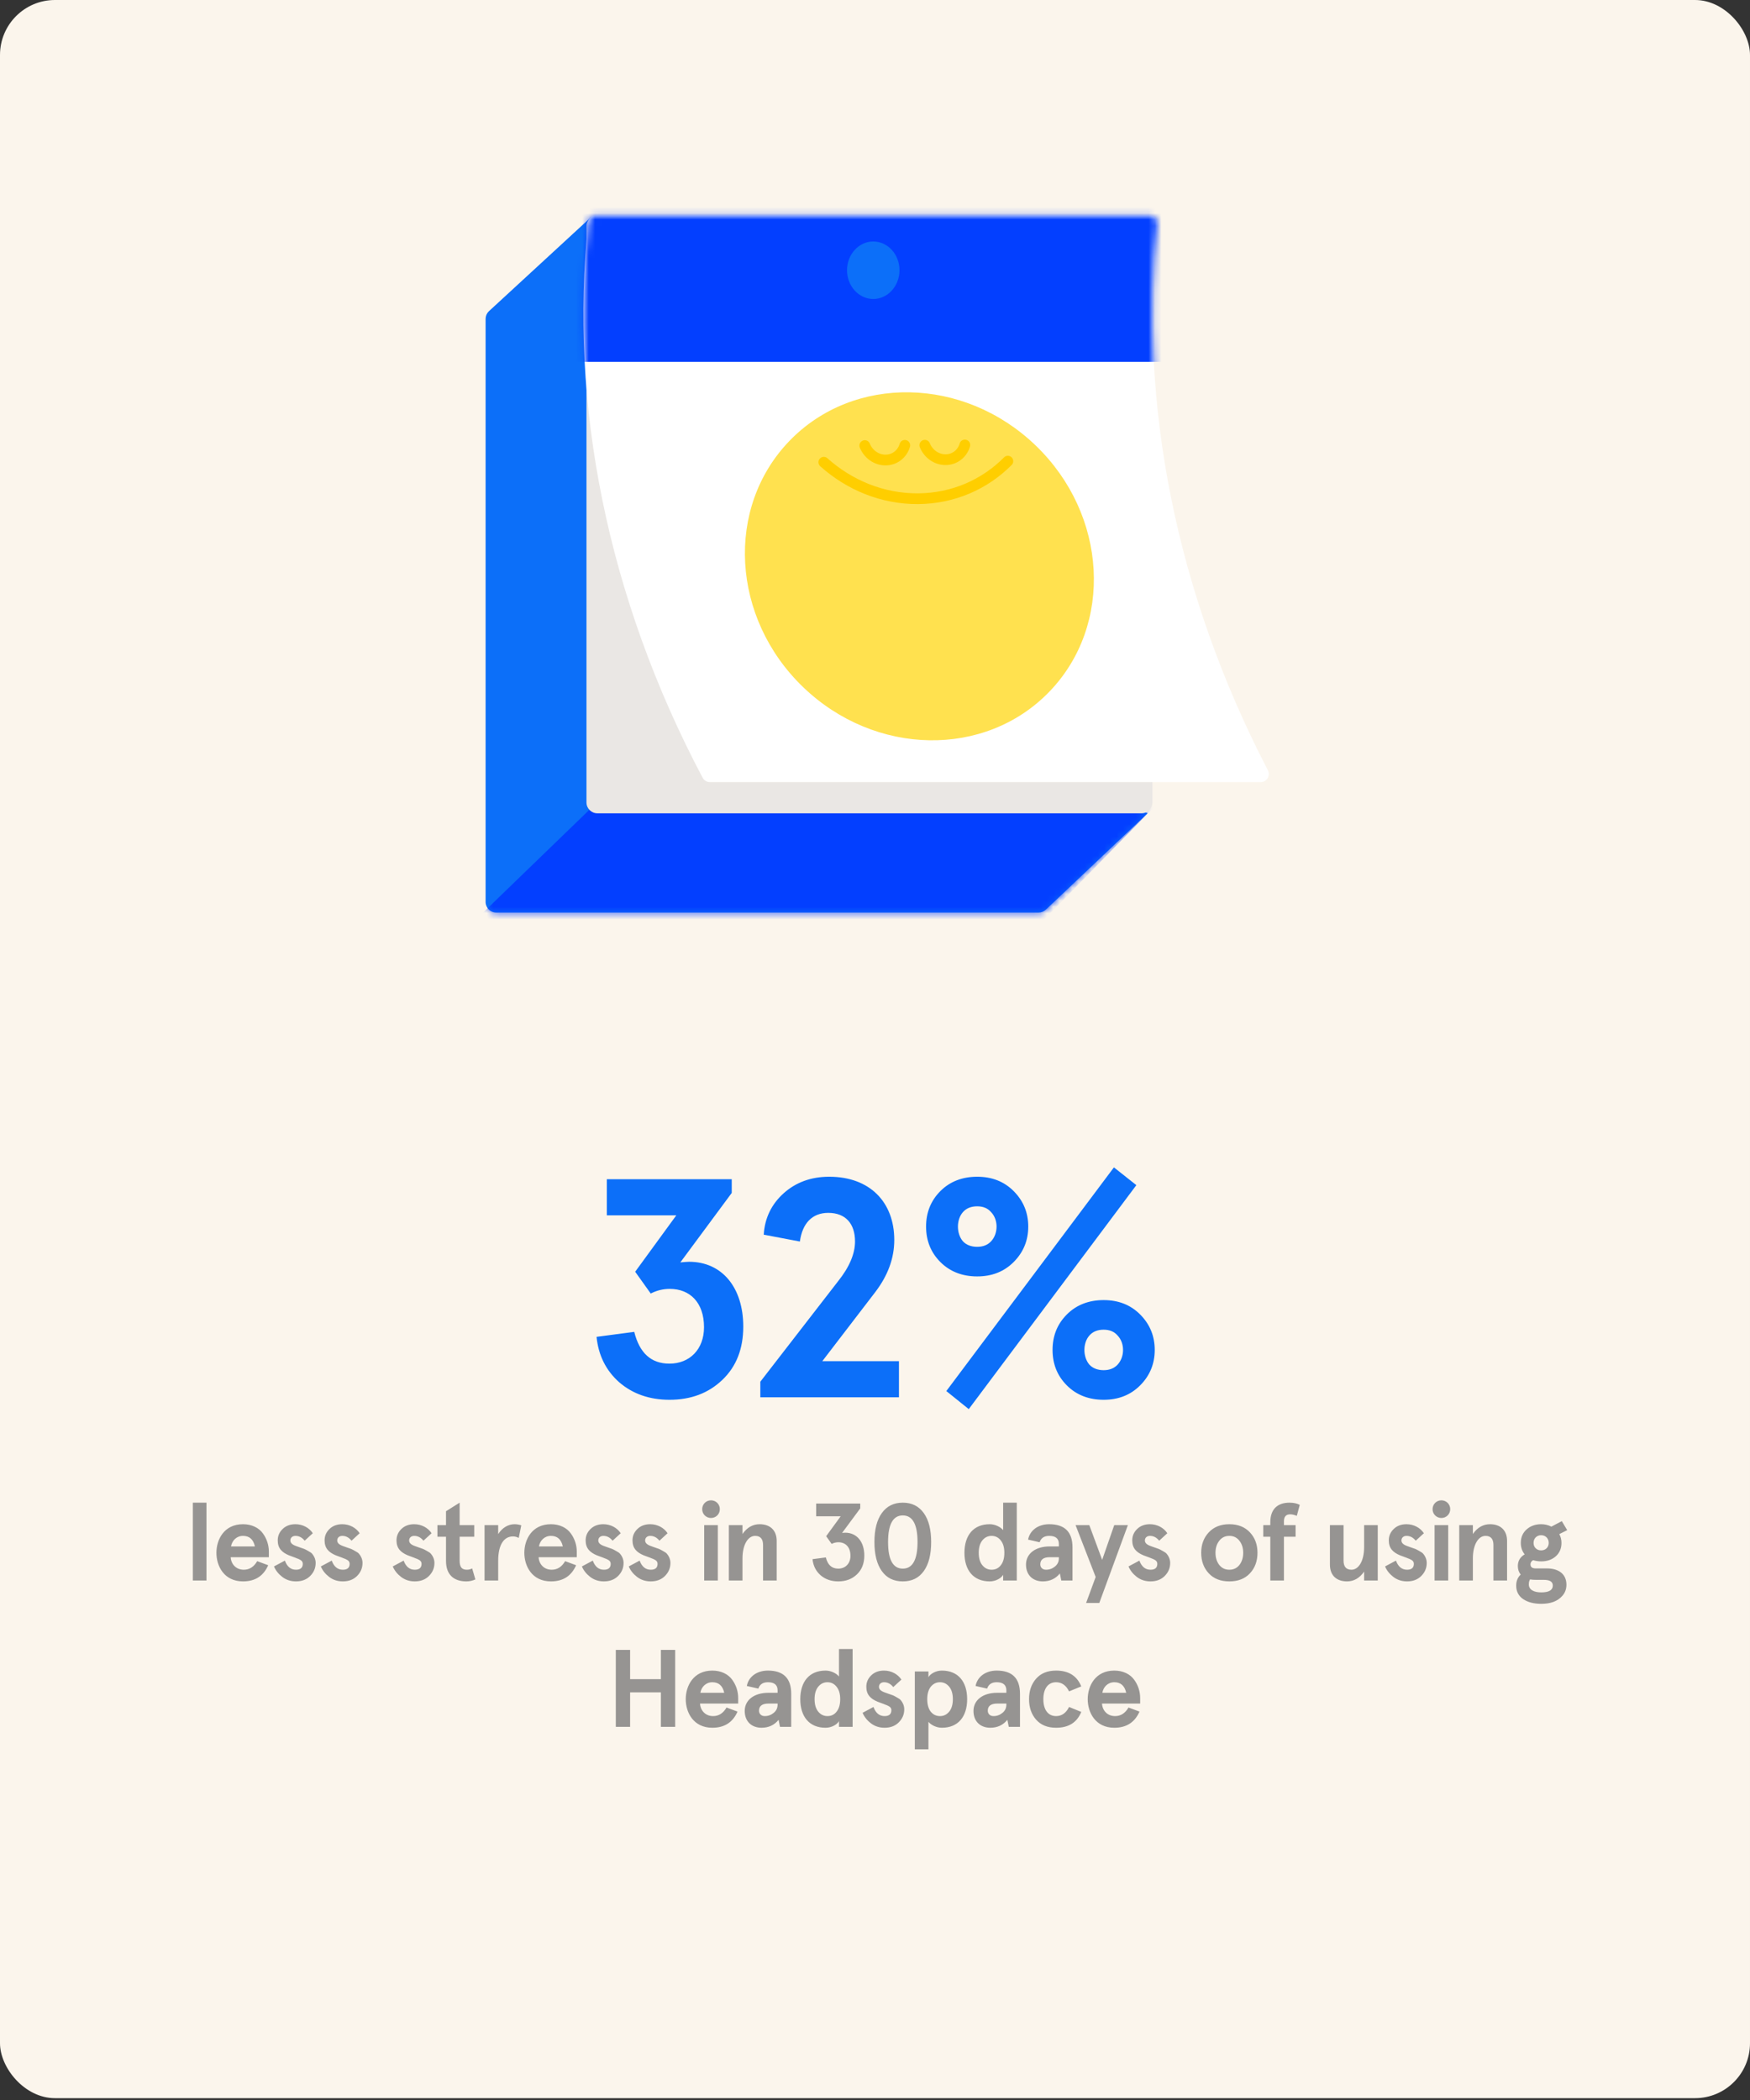 <svg width="275" height="330" viewBox="0 0 275 330" fill="none" xmlns="http://www.w3.org/2000/svg">
<rect x="0" y="0" width="275" height="330" fill="#333333" stroke="none"/>
<rect width="275" height="329.712" rx="8.639" fill="#FBF5EC"/>
<path d="M93.743 210.076C94.036 212.965 95.211 215.363 97.316 217.224C99.421 219.035 102.065 219.965 105.198 219.965C108.575 219.965 111.317 218.937 113.52 216.832C115.723 214.727 116.799 211.937 116.799 208.461C116.799 202.391 113.52 198.279 108.282 198.279C107.939 198.279 107.498 198.328 106.911 198.377L114.988 187.46V185.306H95.358V190.985H106.275L99.813 199.845L102.26 203.272C103.191 202.782 104.219 202.538 105.247 202.538C108.429 202.538 110.631 204.692 110.631 208.559C110.631 212.034 108.38 214.286 105.198 214.286C102.309 214.286 100.498 212.622 99.666 209.293L93.743 210.076ZM141.263 219.573V213.895H129.221L137.591 202.978C139.55 200.384 140.529 197.691 140.529 194.852C140.529 188.929 136.71 184.915 130.297 184.915C127.458 184.915 125.06 185.796 123.15 187.509C121.241 189.222 120.164 191.425 120.017 194.02L125.696 195.097C126.088 192.209 127.654 190.593 130.151 190.593C132.892 190.593 134.361 192.306 134.361 195.097C134.361 197.006 133.479 199.111 131.717 201.314L119.479 217.126V219.573H141.263ZM147.779 198.328C149.296 199.845 151.254 200.58 153.555 200.58C155.856 200.58 157.765 199.845 159.283 198.328C160.8 196.81 161.583 194.95 161.583 192.747C161.583 190.544 160.8 188.684 159.283 187.166C157.765 185.649 155.856 184.915 153.555 184.915C151.254 184.915 149.296 185.649 147.779 187.166C146.261 188.684 145.527 190.544 145.527 192.747C145.527 194.95 146.261 196.81 147.779 198.328ZM151.303 190.495C151.842 189.859 152.625 189.565 153.555 189.565C154.485 189.565 155.219 189.859 155.758 190.495C156.884 191.67 156.884 193.824 155.758 195.048C155.219 195.635 154.485 195.929 153.555 195.929C152.625 195.929 151.842 195.635 151.303 195.048C150.275 193.824 150.275 191.67 151.303 190.495ZM167.654 217.713C169.171 219.231 171.129 219.965 173.43 219.965C175.731 219.965 177.64 219.231 179.157 217.713C180.675 216.195 181.458 214.335 181.458 212.132C181.458 209.93 180.675 208.069 179.157 206.552C177.64 205.034 175.731 204.3 173.43 204.3C171.129 204.3 169.171 205.034 167.654 206.552C166.136 208.069 165.402 209.93 165.402 212.132C165.402 214.335 166.136 216.195 167.654 217.713ZM171.178 209.881C171.717 209.244 172.5 208.95 173.43 208.95C174.36 208.95 175.094 209.244 175.633 209.881C176.759 211.055 176.759 213.209 175.633 214.433C175.094 215.021 174.36 215.314 173.43 215.314C172.5 215.314 171.717 215.021 171.178 214.433C170.15 213.209 170.15 211.055 171.178 209.881ZM148.709 218.594L152.233 221.433L178.57 186.236L175.045 183.446L148.709 218.594Z" fill="#0C6FF9"/>
<path d="M30.303 248.366H32.445V236.134H30.303V248.366ZM42.249 243.822C42.249 242.837 41.938 241.818 41.316 240.971C40.694 240.09 39.571 239.52 38.189 239.52C35.2 239.52 34.008 241.939 34.008 244.012C34.008 246.086 35.2 248.504 38.189 248.504C40.089 248.504 41.402 247.658 42.145 245.965L40.417 245.325C39.899 246.224 39.191 246.673 38.31 246.673C37.066 246.673 36.305 245.757 36.254 244.703H42.249V243.822ZM38.189 241.352C39.191 241.352 39.813 241.904 40.055 243.01H36.305C36.461 242.094 37.169 241.352 38.189 241.352ZM46.424 239.52C45.612 239.52 44.938 239.762 44.42 240.263C43.902 240.764 43.643 241.352 43.643 242.06C43.643 243.304 44.299 243.943 45.405 244.41C45.733 244.548 46.338 244.738 46.632 244.876C46.787 244.928 46.96 244.997 47.115 245.083C47.444 245.239 47.582 245.464 47.582 245.74C47.582 246.362 47.219 246.673 46.511 246.673C45.699 246.673 45.111 246.189 44.766 245.239L43.055 246.155C43.314 246.777 43.746 247.33 44.351 247.796C44.956 248.263 45.681 248.504 46.511 248.504C47.426 248.504 48.169 248.228 48.739 247.658C49.31 247.088 49.603 246.414 49.603 245.602C49.603 244.997 49.327 244.479 49.068 244.185C48.947 244.03 48.739 243.891 48.446 243.736C48.169 243.58 47.962 243.459 47.824 243.408L47.081 243.148L46.459 242.924C45.906 242.716 45.63 242.44 45.63 242.077C45.63 241.611 45.992 241.352 46.424 241.352C46.994 241.352 47.478 241.611 47.876 242.112L49.154 240.937C48.601 240.09 47.582 239.52 46.424 239.52ZM53.787 239.52C52.975 239.52 52.302 239.762 51.783 240.263C51.265 240.764 51.006 241.352 51.006 242.06C51.006 243.304 51.662 243.943 52.768 244.41C53.096 244.548 53.701 244.738 53.995 244.876C54.15 244.928 54.323 244.997 54.478 245.083C54.807 245.239 54.945 245.464 54.945 245.74C54.945 246.362 54.582 246.673 53.874 246.673C53.062 246.673 52.474 246.189 52.129 245.239L50.418 246.155C50.678 246.777 51.109 247.33 51.714 247.796C52.319 248.263 53.044 248.504 53.874 248.504C54.789 248.504 55.532 248.228 56.103 247.658C56.673 247.088 56.967 246.414 56.967 245.602C56.967 244.997 56.69 244.479 56.431 244.185C56.31 244.03 56.103 243.891 55.809 243.736C55.532 243.58 55.325 243.459 55.187 243.408L54.444 243.148L53.822 242.924C53.269 242.716 52.993 242.44 52.993 242.077C52.993 241.611 53.355 241.352 53.787 241.352C54.358 241.352 54.841 241.611 55.239 242.112L56.517 240.937C55.964 240.09 54.945 239.52 53.787 239.52ZM65.089 239.52C64.277 239.52 63.603 239.762 63.084 240.263C62.566 240.764 62.307 241.352 62.307 242.06C62.307 243.304 62.964 243.943 64.069 244.41C64.398 244.548 65.002 244.738 65.296 244.876C65.451 244.928 65.624 244.997 65.78 245.083C66.108 245.239 66.246 245.464 66.246 245.74C66.246 246.362 65.883 246.673 65.175 246.673C64.363 246.673 63.776 246.189 63.43 245.239L61.72 246.155C61.979 246.777 62.411 247.33 63.015 247.796C63.62 248.263 64.346 248.504 65.175 248.504C66.091 248.504 66.834 248.228 67.404 247.658C67.974 247.088 68.268 246.414 68.268 245.602C68.268 244.997 67.991 244.479 67.732 244.185C67.611 244.03 67.404 243.891 67.11 243.736C66.834 243.58 66.626 243.459 66.488 243.408L65.745 243.148L65.123 242.924C64.57 242.716 64.294 242.44 64.294 242.077C64.294 241.611 64.657 241.352 65.089 241.352C65.659 241.352 66.143 241.611 66.54 242.112L67.819 240.937C67.266 240.09 66.246 239.52 65.089 239.52ZM74.198 246.466C73.939 246.604 73.662 246.673 73.368 246.673C72.608 246.673 72.228 246.293 72.228 245.256V241.49H74.526V239.658H72.228V236.134L70.086 237.481V239.658H68.738V241.49H70.086V245.291C70.086 247.416 71.278 248.504 73.282 248.504C73.783 248.504 74.249 248.401 74.699 248.193L74.198 246.466ZM78.286 245.274C78.286 242.63 79.253 241.438 80.618 241.438C80.946 241.438 81.257 241.524 81.516 241.68L81.914 239.693C81.534 239.572 81.188 239.52 80.86 239.52C79.841 239.52 78.908 240.09 78.286 241.075V239.658H76.143V248.366H78.286V245.274ZM90.636 243.822C90.636 242.837 90.325 241.818 89.703 240.971C89.081 240.09 87.958 239.52 86.576 239.52C83.587 239.52 82.395 241.939 82.395 244.012C82.395 246.086 83.587 248.504 86.576 248.504C88.476 248.504 89.789 247.658 90.532 245.965L88.805 245.325C88.286 246.224 87.578 246.673 86.697 246.673C85.453 246.673 84.692 245.757 84.641 244.703H90.636V243.822ZM86.576 241.352C87.578 241.352 88.2 241.904 88.442 243.01H84.692C84.848 242.094 85.556 241.352 86.576 241.352ZM94.811 239.52C93.999 239.52 93.326 239.762 92.807 240.263C92.289 240.764 92.03 241.352 92.03 242.06C92.03 243.304 92.686 243.943 93.792 244.41C94.12 244.548 94.725 244.738 95.019 244.876C95.174 244.928 95.347 244.997 95.502 245.083C95.831 245.239 95.969 245.464 95.969 245.74C95.969 246.362 95.606 246.673 94.898 246.673C94.086 246.673 93.498 246.189 93.153 245.239L91.442 246.155C91.701 246.777 92.133 247.33 92.738 247.796C93.343 248.263 94.068 248.504 94.898 248.504C95.813 248.504 96.556 248.228 97.126 247.658C97.697 247.088 97.99 246.414 97.99 245.602C97.99 244.997 97.714 244.479 97.455 244.185C97.334 244.03 97.126 243.891 96.833 243.736C96.556 243.58 96.349 243.459 96.211 243.408L95.468 243.148L94.846 242.924C94.293 242.716 94.017 242.44 94.017 242.077C94.017 241.611 94.379 241.352 94.811 241.352C95.382 241.352 95.865 241.611 96.263 242.112L97.541 240.937C96.988 240.09 95.969 239.52 94.811 239.52ZM102.175 239.52C101.363 239.52 100.689 239.762 100.17 240.263C99.652 240.764 99.393 241.352 99.393 242.06C99.393 243.304 100.049 243.943 101.155 244.41C101.483 244.548 102.088 244.738 102.382 244.876C102.537 244.928 102.71 244.997 102.866 245.083C103.194 245.239 103.332 245.464 103.332 245.74C103.332 246.362 102.969 246.673 102.261 246.673C101.449 246.673 100.861 246.189 100.516 245.239L98.805 246.155C99.065 246.777 99.496 247.33 100.101 247.796C100.706 248.263 101.432 248.504 102.261 248.504C103.177 248.504 103.92 248.228 104.49 247.658C105.06 247.088 105.354 246.414 105.354 245.602C105.354 244.997 105.077 244.479 104.818 244.185C104.697 244.03 104.49 243.891 104.196 243.736C103.92 243.58 103.712 243.459 103.574 243.408L102.831 243.148L102.209 242.924C101.656 242.716 101.38 242.44 101.38 242.077C101.38 241.611 101.743 241.352 102.175 241.352C102.745 241.352 103.228 241.611 103.626 242.112L104.904 240.937C104.352 240.09 103.332 239.52 102.175 239.52ZM110.746 238.138C111.282 238.674 112.18 238.674 112.716 238.138C113.251 237.602 113.251 236.704 112.716 236.168C112.18 235.633 111.282 235.633 110.746 236.168C110.21 236.704 110.21 237.602 110.746 238.138ZM110.66 248.366H112.802V239.658H110.66V248.366ZM114.535 248.366H116.677V244.893C116.677 242.699 117.559 241.352 118.664 241.352C119.494 241.352 119.908 241.835 119.908 242.786V248.366H122.051V242.146C122.051 240.436 120.979 239.52 119.373 239.52C118.284 239.52 117.386 240.038 116.677 241.058V239.658H114.535V248.366ZM127.682 245.014C127.786 246.034 128.201 246.88 128.944 247.537C129.687 248.176 130.62 248.504 131.725 248.504C132.918 248.504 133.885 248.142 134.663 247.399C135.44 246.656 135.82 245.671 135.82 244.444C135.82 242.302 134.663 240.851 132.814 240.851C132.693 240.851 132.537 240.868 132.33 240.885L135.181 237.032V236.272H128.253V238.276H132.106L129.825 241.403L130.689 242.613C131.017 242.44 131.38 242.354 131.743 242.354C132.866 242.354 133.643 243.114 133.643 244.479C133.643 245.705 132.848 246.5 131.725 246.5C130.706 246.5 130.067 245.913 129.773 244.738L127.682 245.014ZM138.568 237.775C137.79 238.864 137.41 240.367 137.41 242.319C137.41 244.271 137.79 245.792 138.568 246.88C139.345 247.969 140.434 248.504 141.868 248.504C143.302 248.504 144.39 247.969 145.168 246.88C145.945 245.792 146.325 244.271 146.325 242.319C146.325 240.367 145.945 238.864 145.168 237.775C144.39 236.687 143.302 236.134 141.868 236.134C140.434 236.134 139.345 236.687 138.568 237.775ZM144.183 242.319C144.183 245.101 143.406 246.5 141.868 246.5C140.33 246.5 139.553 245.101 139.553 242.319C139.553 239.537 140.33 238.138 141.868 238.138C143.406 238.138 144.183 239.537 144.183 242.319ZM155.529 239.52C152.972 239.52 151.555 241.265 151.555 244.012C151.555 246.759 152.972 248.504 155.529 248.504C156.514 248.504 157.36 247.969 157.637 247.468V248.366H159.779V236.134H157.637V240.453C157.24 239.952 156.376 239.52 155.529 239.52ZM154.371 242.06C154.752 241.593 155.235 241.352 155.823 241.352C156.41 241.352 156.894 241.593 157.257 242.06C157.637 242.526 157.827 243.166 157.827 244.012C157.827 244.859 157.637 245.515 157.257 245.982C156.894 246.448 156.41 246.673 155.823 246.673C155.235 246.673 154.752 246.431 154.371 245.965C153.991 245.498 153.801 244.842 153.801 244.012C153.801 243.183 153.991 242.526 154.371 242.06ZM163.37 242.354C163.595 241.68 164.096 241.352 164.873 241.352C165.893 241.352 166.394 241.783 166.394 242.63V243.01H164.943C162.731 243.01 161.228 244.133 161.228 245.861C161.228 247.537 162.334 248.504 163.871 248.504C164.977 248.504 165.876 248.09 166.549 247.26L166.774 248.366H168.536V243.166C168.536 240.73 167.31 239.52 164.873 239.52C163.128 239.52 161.833 240.488 161.556 241.939L163.37 242.354ZM163.474 245.826C163.474 245.083 163.975 244.703 164.96 244.703H166.394V244.876C166.394 245.412 166.187 245.844 165.772 246.172C165.375 246.5 164.908 246.673 164.372 246.673C163.802 246.673 163.474 246.293 163.474 245.826ZM172.177 247.813L170.674 251.891H172.748L177.24 239.658H175.097L173.197 245.118L171.175 239.658H169.016L172.177 247.813ZM180.706 239.52C179.894 239.52 179.22 239.762 178.702 240.263C178.184 240.764 177.924 241.352 177.924 242.06C177.924 243.304 178.581 243.943 179.687 244.41C180.015 244.548 180.62 244.738 180.913 244.876C181.069 244.928 181.242 244.997 181.397 245.083C181.726 245.239 181.864 245.464 181.864 245.74C181.864 246.362 181.501 246.673 180.793 246.673C179.981 246.673 179.393 246.189 179.048 245.239L177.337 246.155C177.596 246.777 178.028 247.33 178.633 247.796C179.238 248.263 179.963 248.504 180.793 248.504C181.708 248.504 182.451 248.228 183.021 247.658C183.592 247.088 183.885 246.414 183.885 245.602C183.885 244.997 183.609 244.479 183.35 244.185C183.229 244.03 183.021 243.891 182.728 243.736C182.451 243.58 182.244 243.459 182.106 243.408L181.363 243.148L180.741 242.924C180.188 242.716 179.911 242.44 179.911 242.077C179.911 241.611 180.274 241.352 180.706 241.352C181.276 241.352 181.76 241.611 182.157 242.112L183.436 240.937C182.883 240.09 181.864 239.52 180.706 239.52ZM189.951 247.243C190.746 248.09 191.817 248.504 193.182 248.504C194.547 248.504 195.618 248.09 196.413 247.243C197.208 246.397 197.605 245.308 197.605 244.012C197.605 242.716 197.208 241.645 196.413 240.799C195.618 239.952 194.547 239.52 193.182 239.52C191.817 239.52 190.746 239.952 189.951 240.799C189.157 241.645 188.759 242.716 188.759 244.012C188.759 245.308 189.157 246.397 189.951 247.243ZM191.593 242.129C191.99 241.611 192.508 241.352 193.182 241.352C193.856 241.352 194.374 241.611 194.772 242.129C195.169 242.63 195.359 243.269 195.359 244.012C195.359 244.755 195.169 245.394 194.772 245.913C194.374 246.414 193.856 246.673 193.182 246.673C192.508 246.673 191.99 246.414 191.593 245.913C191.195 245.394 191.005 244.755 191.005 244.012C191.005 243.269 191.195 242.63 191.593 242.129ZM199.62 241.49V248.366H201.762V241.49H203.593V239.658H201.762V239.054C201.762 238.328 202.09 237.965 202.747 237.965C203.058 237.965 203.403 238.052 203.783 238.207L204.25 236.479C203.818 236.255 203.282 236.134 202.626 236.134C200.76 236.134 199.62 237.153 199.62 239.209V239.658H198.514V241.49H199.62ZM216.503 239.658H214.361V243.131C214.361 245.325 213.48 246.673 212.374 246.673C211.545 246.673 211.13 246.189 211.13 245.239V239.658H208.988V245.878C208.988 247.589 210.059 248.504 211.666 248.504C212.754 248.504 213.653 247.986 214.361 246.967V248.366H216.503V239.658ZM221.021 239.52C220.209 239.52 219.536 239.762 219.017 240.263C218.499 240.764 218.24 241.352 218.24 242.06C218.24 243.304 218.896 243.943 220.002 244.41C220.33 244.548 220.935 244.738 221.229 244.876C221.384 244.928 221.557 244.997 221.713 245.083C222.041 245.239 222.179 245.464 222.179 245.74C222.179 246.362 221.816 246.673 221.108 246.673C220.296 246.673 219.708 246.189 219.363 245.239L217.652 246.155C217.911 246.777 218.343 247.33 218.948 247.796C219.553 248.263 220.279 248.504 221.108 248.504C222.024 248.504 222.766 248.228 223.337 247.658C223.907 247.088 224.2 246.414 224.2 245.602C224.2 244.997 223.924 244.479 223.665 244.185C223.544 244.03 223.337 243.891 223.043 243.736C222.766 243.58 222.559 243.459 222.421 243.408L221.678 243.148L221.056 242.924C220.503 242.716 220.227 242.44 220.227 242.077C220.227 241.611 220.589 241.352 221.021 241.352C221.592 241.352 222.075 241.611 222.473 242.112L223.751 240.937C223.198 240.09 222.179 239.52 221.021 239.52ZM225.52 238.138C226.055 238.674 226.954 238.674 227.489 238.138C228.025 237.602 228.025 236.704 227.489 236.168C226.954 235.633 226.055 235.633 225.52 236.168C224.984 236.704 224.984 237.602 225.52 238.138ZM225.433 248.366H227.576V239.658H225.433V248.366ZM229.309 248.366H231.451V244.893C231.451 242.699 232.332 241.352 233.438 241.352C234.267 241.352 234.682 241.835 234.682 242.786V248.366H236.825V242.146C236.825 240.436 235.753 239.52 234.147 239.52C233.058 239.52 232.16 240.038 231.451 241.058V239.658H229.309V248.366ZM238.984 242.457C238.984 243.166 239.191 243.753 239.589 244.254C238.88 244.686 238.517 245.291 238.517 246.086C238.517 246.621 238.673 247.07 238.967 247.433C238.5 247.865 238.258 248.453 238.258 249.161C238.258 250.077 238.621 250.785 239.347 251.286C240.09 251.787 241.04 252.029 242.198 252.029C243.58 252.029 244.737 251.683 245.549 250.733C245.947 250.267 246.154 249.697 246.154 249.023C246.154 247.381 244.962 246.466 243.096 246.466H241.316C240.781 246.466 240.504 246.258 240.504 245.826C240.504 245.55 240.643 245.325 240.919 245.17C241.316 245.291 241.748 245.36 242.18 245.36C243.096 245.36 243.856 245.101 244.461 244.582C245.066 244.047 245.377 243.338 245.377 242.457C245.377 241.939 245.256 241.472 245.031 241.075L246.275 240.453L245.428 239.036L243.787 239.9C243.286 239.641 242.75 239.52 242.18 239.52C241.265 239.52 240.504 239.797 239.9 240.332C239.295 240.868 238.984 241.576 238.984 242.457ZM242.612 248.263C243.545 248.263 244.012 248.556 244.012 249.161C244.012 249.869 243.407 250.232 242.198 250.232C241.023 250.232 240.245 249.8 240.245 248.988C240.245 248.643 240.314 248.383 240.435 248.193C240.712 248.245 241.04 248.263 241.437 248.263H242.612ZM240.988 242.457C240.988 241.749 241.489 241.248 242.18 241.248C242.871 241.248 243.372 241.749 243.372 242.457C243.372 243.148 242.871 243.632 242.18 243.632C241.489 243.632 240.988 243.148 240.988 242.457ZM99.017 271.366V265.941H103.854V271.366H106.1V259.272H103.854V263.868H99.017V259.272H96.77V271.366H99.017ZM116.001 266.822C116.001 265.837 115.69 264.818 115.068 263.971C114.446 263.09 113.323 262.52 111.94 262.52C108.951 262.52 107.759 264.939 107.759 267.012C107.759 269.086 108.951 271.504 111.94 271.504C113.841 271.504 115.154 270.658 115.897 268.965L114.169 268.325C113.651 269.224 112.942 269.673 112.061 269.673C110.817 269.673 110.057 268.757 110.005 267.703H116.001V266.822ZM111.94 264.352C112.942 264.352 113.564 264.904 113.806 266.01H110.057C110.213 265.094 110.921 264.352 111.94 264.352ZM119.169 265.354C119.394 264.68 119.895 264.352 120.672 264.352C121.692 264.352 122.193 264.783 122.193 265.63V266.01H120.742C118.53 266.01 117.027 267.133 117.027 268.861C117.027 270.537 118.133 271.504 119.67 271.504C120.776 271.504 121.675 271.09 122.348 270.26L122.573 271.366H124.335V266.166C124.335 263.73 123.109 262.52 120.672 262.52C118.927 262.52 117.632 263.488 117.355 264.939L119.169 265.354ZM119.273 268.826C119.273 268.083 119.774 267.703 120.759 267.703H122.193V267.876C122.193 268.412 121.986 268.844 121.571 269.172C121.174 269.5 120.707 269.673 120.171 269.673C119.601 269.673 119.273 269.293 119.273 268.826ZM129.733 262.52C127.176 262.52 125.759 264.265 125.759 267.012C125.759 269.759 127.176 271.504 129.733 271.504C130.717 271.504 131.564 270.969 131.84 270.468V271.366H133.983V259.134H131.84V263.453C131.443 262.952 130.579 262.52 129.733 262.52ZM128.575 265.06C128.955 264.593 129.439 264.352 130.026 264.352C130.614 264.352 131.098 264.593 131.46 265.06C131.84 265.526 132.031 266.166 132.031 267.012C132.031 267.859 131.84 268.515 131.46 268.982C131.098 269.448 130.614 269.673 130.026 269.673C129.439 269.673 128.955 269.431 128.575 268.965C128.195 268.498 128.005 267.842 128.005 267.012C128.005 266.183 128.195 265.526 128.575 265.06ZM138.918 262.52C138.106 262.52 137.432 262.762 136.914 263.263C136.395 263.764 136.136 264.352 136.136 265.06C136.136 266.304 136.793 266.943 137.899 267.41C138.227 267.548 138.832 267.738 139.125 267.876C139.281 267.928 139.454 267.997 139.609 268.083C139.937 268.239 140.075 268.464 140.075 268.74C140.075 269.362 139.713 269.673 139.004 269.673C138.192 269.673 137.605 269.189 137.259 268.239L135.549 269.155C135.808 269.777 136.24 270.33 136.845 270.796C137.449 271.263 138.175 271.504 139.004 271.504C139.92 271.504 140.663 271.228 141.233 270.658C141.803 270.088 142.097 269.414 142.097 268.602C142.097 267.997 141.821 267.479 141.561 267.185C141.44 267.03 141.233 266.891 140.939 266.736C140.663 266.58 140.456 266.459 140.317 266.408L139.574 266.148L138.952 265.924C138.4 265.716 138.123 265.44 138.123 265.077C138.123 264.611 138.486 264.352 138.918 264.352C139.488 264.352 139.972 264.611 140.369 265.112L141.648 263.937C141.095 263.09 140.075 262.52 138.918 262.52ZM148.007 271.504C150.564 271.504 151.981 269.759 151.981 267.012C151.981 264.265 150.564 262.52 148.007 262.52C147.022 262.52 146.175 263.056 145.899 263.557V262.658H143.757V274.891H145.899V270.571C146.296 271.072 147.16 271.504 148.007 271.504ZM149.164 268.965C148.784 269.431 148.301 269.673 147.713 269.673C147.126 269.673 146.642 269.448 146.262 268.982C145.899 268.515 145.709 267.859 145.709 267.012C145.709 266.166 145.899 265.526 146.262 265.06C146.642 264.593 147.126 264.352 147.713 264.352C148.301 264.352 148.784 264.593 149.164 265.06C149.545 265.526 149.735 266.183 149.735 267.012C149.735 267.842 149.545 268.498 149.164 268.965ZM155.118 265.354C155.343 264.68 155.844 264.352 156.621 264.352C157.64 264.352 158.142 264.783 158.142 265.63V266.01H156.69C154.479 266.01 152.976 267.133 152.976 268.861C152.976 270.537 154.081 271.504 155.619 271.504C156.725 271.504 157.623 271.09 158.297 270.26L158.522 271.366H160.284V266.166C160.284 263.73 159.057 262.52 156.621 262.52C154.876 262.52 153.58 263.488 153.304 264.939L155.118 265.354ZM155.222 268.826C155.222 268.083 155.723 267.703 156.708 267.703H158.142V267.876C158.142 268.412 157.934 268.844 157.52 269.172C157.122 269.5 156.656 269.673 156.12 269.673C155.55 269.673 155.222 269.293 155.222 268.826ZM167.996 268.239C167.53 269.189 166.839 269.673 165.958 269.673C164.645 269.673 163.954 268.602 163.954 267.012C163.954 265.423 164.645 264.352 165.958 264.352C166.839 264.352 167.53 264.835 167.996 265.786L169.914 265.008C169.24 263.349 167.927 262.52 165.958 262.52C164.593 262.52 163.556 262.952 162.813 263.799C162.07 264.645 161.707 265.716 161.707 267.012C161.707 268.308 162.07 269.379 162.813 270.226C163.556 271.072 164.593 271.504 165.958 271.504C167.927 271.504 169.24 270.675 169.914 269.016L167.996 268.239ZM179.168 266.822C179.168 265.837 178.857 264.818 178.235 263.971C177.613 263.09 176.49 262.52 175.108 262.52C172.119 262.52 170.927 264.939 170.927 267.012C170.927 269.086 172.119 271.504 175.108 271.504C177.008 271.504 178.321 270.658 179.064 268.965L177.337 268.325C176.818 269.224 176.11 269.673 175.229 269.673C173.985 269.673 173.225 268.757 173.173 267.703H179.168V266.822ZM175.108 264.352C176.11 264.352 176.732 264.904 176.974 266.01H173.225C173.38 265.094 174.088 264.352 175.108 264.352Z" fill="#969492"/>
<path d="M130.274 104.28L92.341 119.073L92.914 34.087L76.783 48.948C76.479 49.26 76.309 49.677 76.309 50.113V141.735C76.309 142.656 77.055 143.402 77.976 143.402H163.196C163.623 143.402 164.033 143.239 164.343 142.946L180.34 127.804L130.274 104.281V104.28Z" fill="#0C6FF9"/>
<mask id="mask0_862_13699" style="mask-type:luminance" maskUnits="userSpaceOnUse" x="76" y="34" width="105" height="110">
<path d="M130.272 104.281L92.339 119.074L93.163 34.088L76.781 48.949C76.477 49.261 76.307 49.678 76.307 50.114V141.736C76.307 142.657 77.053 143.403 77.974 143.403H163.194C163.621 143.403 164.031 143.24 164.341 142.947L180.338 127.805L130.272 104.282V104.281Z" fill="white"/>
</mask>
<g mask="url(#mask0_862_13699)">
<path d="M72.282 146.925L99.328 120.76H187.257L160.715 147.931L72.282 146.925Z" fill="#033FFF"/>
</g>
<path d="M179.387 33.836H93.87C92.926 33.836 92.16 34.601 92.16 35.545V126.094C92.16 127.038 92.926 127.804 93.87 127.804H179.387C180.331 127.804 181.096 127.038 181.096 126.094V35.545C181.096 34.601 180.331 33.836 179.387 33.836Z" fill="#EAE7E4"/>
<path d="M198.119 122.897H111.537C111.068 122.897 110.636 122.639 110.417 122.224C95.406 93.85 89.411 63.368 92.432 34.973C92.501 34.327 93.043 33.836 93.692 33.836H180.587C181.338 33.836 181.924 34.485 181.846 35.232C178.929 63.162 184.728 93.095 199.241 121.047C199.679 121.89 199.069 122.899 198.119 122.899V122.897Z" fill="white"/>
<mask id="mask1_862_13699" style="mask-type:alpha" maskUnits="userSpaceOnUse" x="91" y="33" width="109" height="90">
<path d="M198.12 122.897H111.539C111.07 122.897 110.638 122.639 110.418 122.224C95.407 93.85 89.412 63.368 92.434 34.973C92.503 34.327 93.045 33.836 93.694 33.836H180.589C181.34 33.836 181.926 34.485 181.848 35.232C178.931 63.162 184.73 93.095 199.243 121.047C199.681 121.89 199.071 122.899 198.12 122.899V122.897Z" fill="black"/>
</mask>
<g mask="url(#mask1_862_13699)">
<path d="M185.418 31.179H89.904V56.859H185.418V31.179Z" fill="#033FFF"/>
</g>
<path d="M164.91 108.681C175.008 98.202 174.045 80.891 162.76 70.016C151.475 59.141 134.141 58.82 124.043 69.298C113.945 79.777 114.907 97.088 126.192 107.963C137.478 118.838 154.812 119.159 164.91 108.681Z" fill="#FFE14F"/>
<path d="M135.895 70.019C136.429 71.351 137.716 72.3 139.167 72.291C140.618 72.283 141.798 71.32 142.184 69.981" stroke="#FFCE00" stroke-width="1.688" stroke-linecap="round" stroke-linejoin="round"/>
<path d="M145.327 69.964C145.861 71.296 147.149 72.245 148.6 72.236C150.051 72.228 151.231 71.265 151.617 69.927" stroke="#FFCE00" stroke-width="1.688" stroke-linecap="round" stroke-linejoin="round"/>
<path d="M129.456 72.637C133.463 76.226 138.666 78.402 144.243 78.37C149.82 78.337 154.774 76.102 158.379 72.469" stroke="#FFCE00" stroke-width="1.688" stroke-linecap="round" stroke-linejoin="round"/>
<path d="M137.227 46.982C139.503 46.982 141.348 44.959 141.348 42.465C141.348 39.97 139.503 37.948 137.227 37.948C134.951 37.948 133.105 39.97 133.105 42.465C133.105 44.959 134.951 46.982 137.227 46.982Z" fill="#0C6FF9"/>
</svg>
